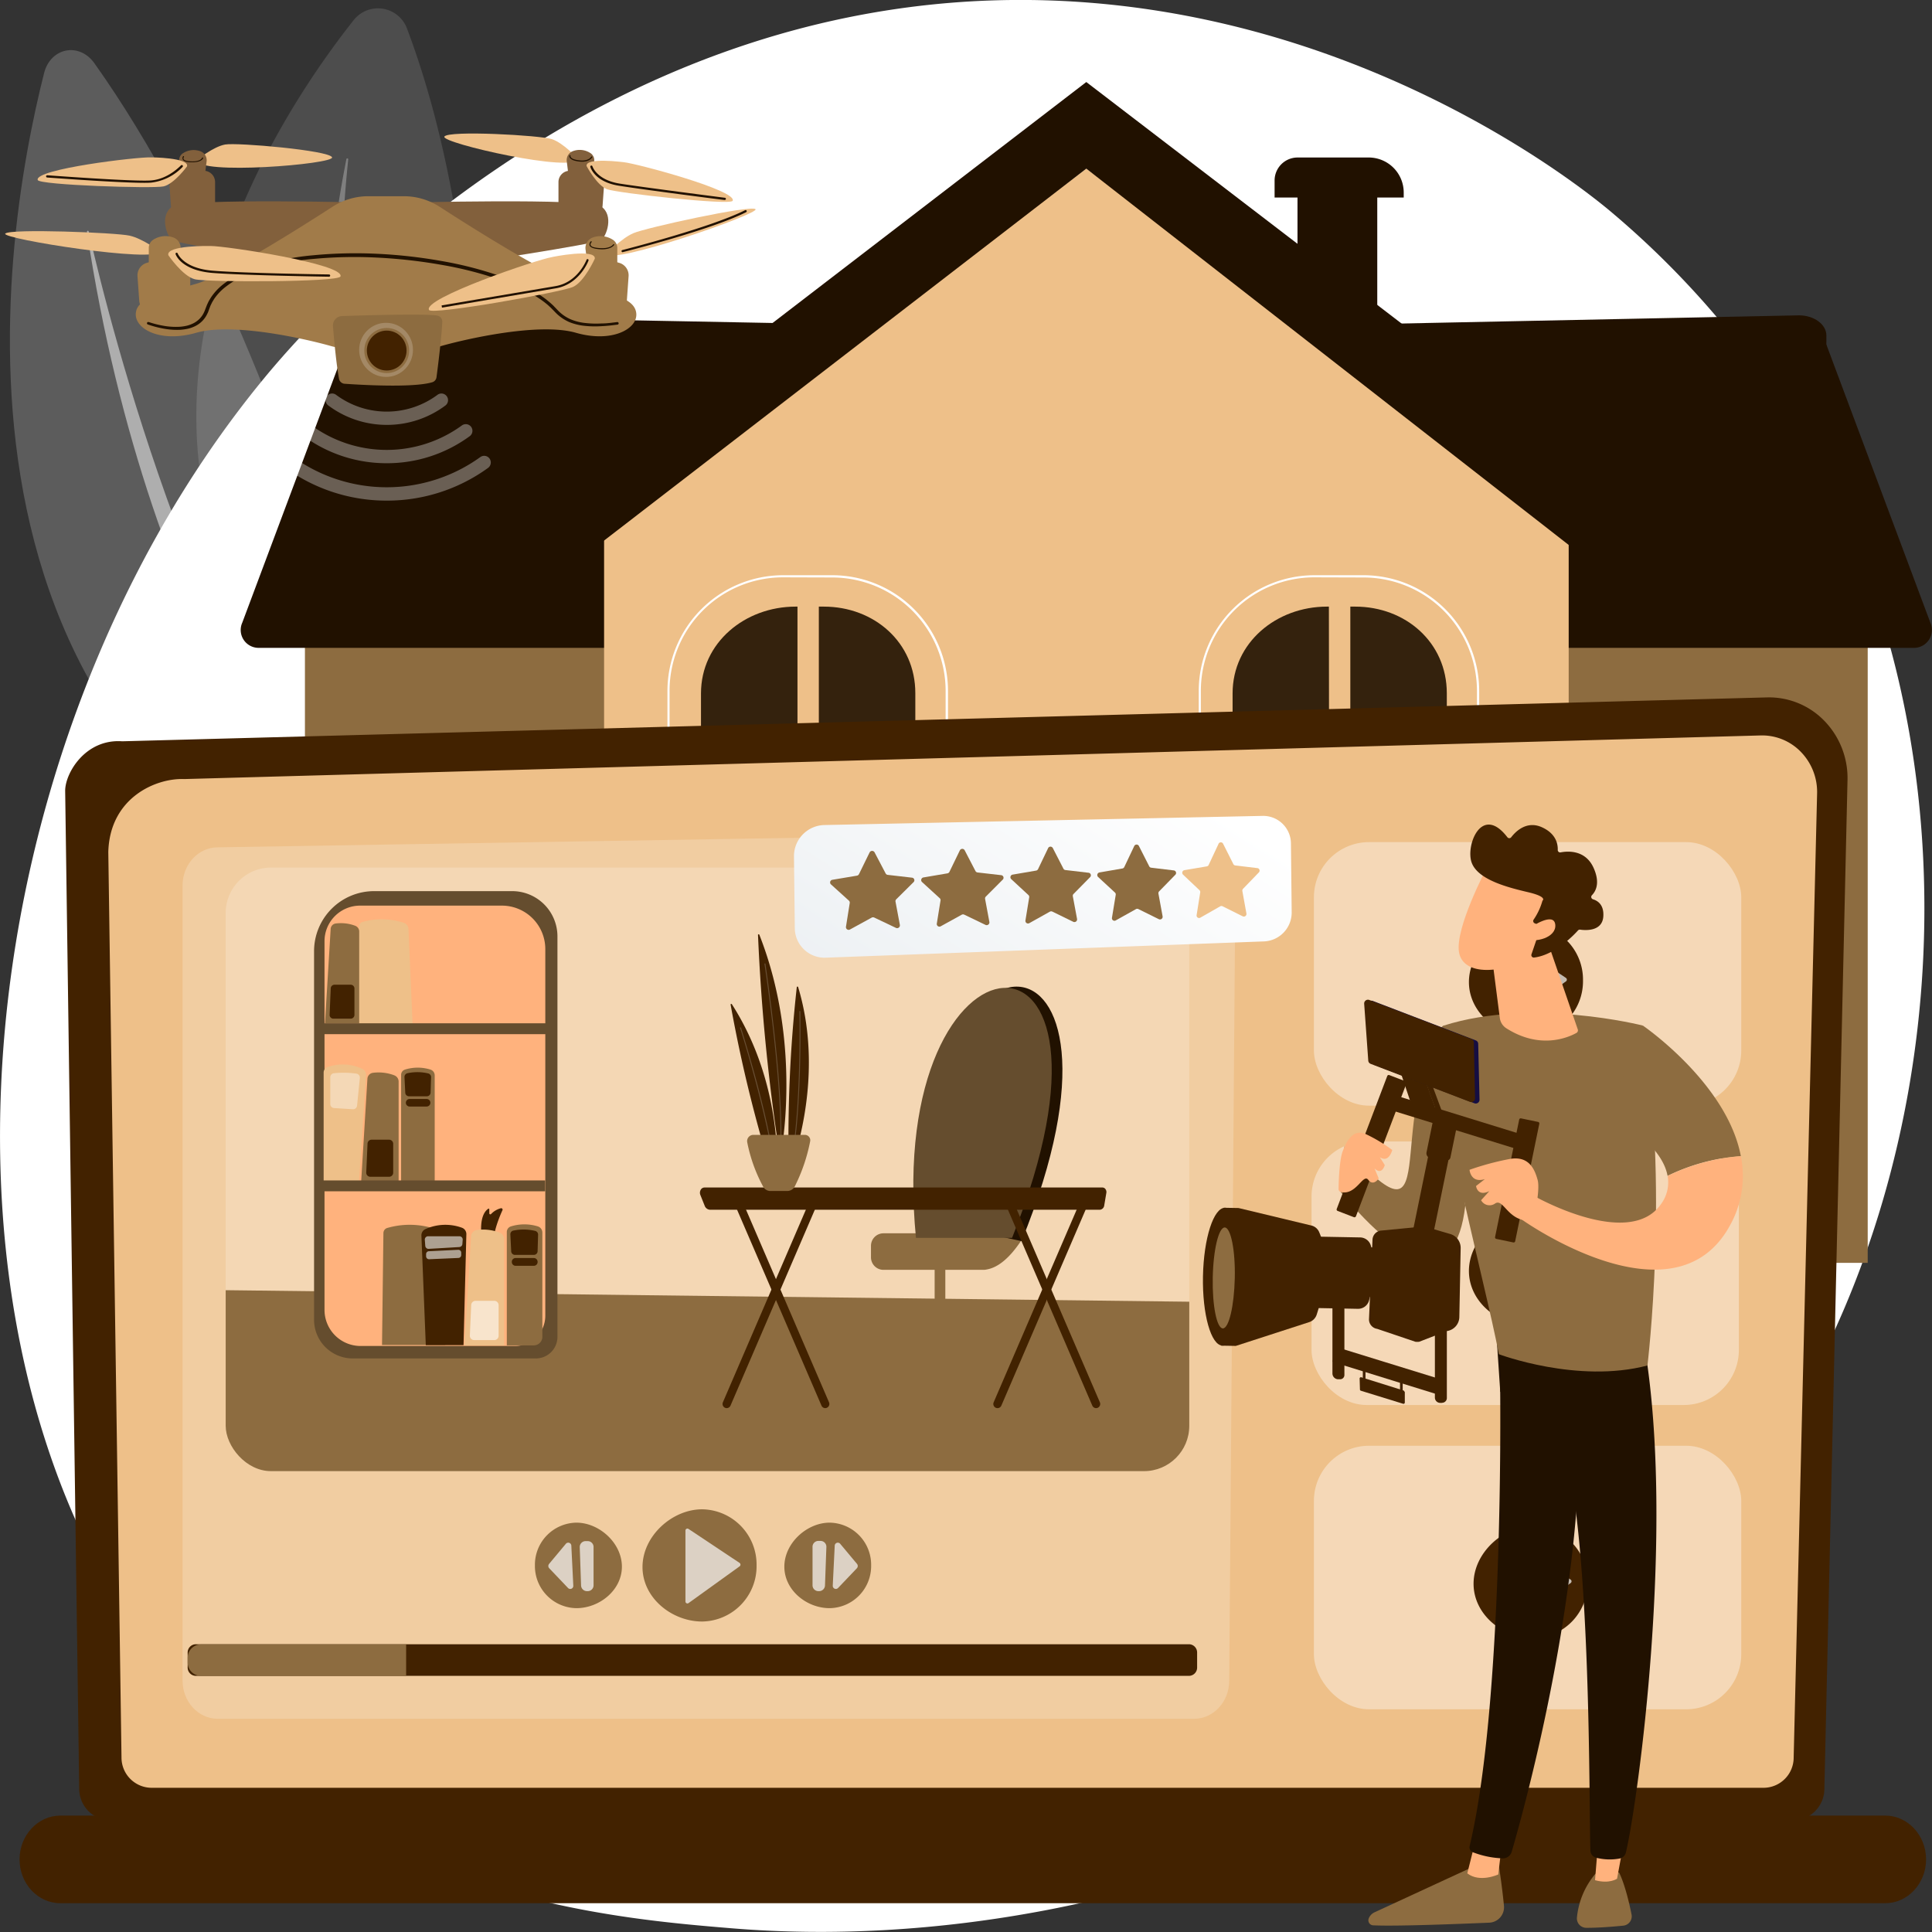 <svg xmlns="http://www.w3.org/2000/svg" xmlns:xlink="http://www.w3.org/1999/xlink" viewBox="0 0 512 512"><rect x="0" y="0" width="512" height="512" fill="#333333" stroke="none"/><defs><style>.cls-1{fill:none;}.cls-10,.cls-13,.cls-14,.cls-18,.cls-19,.cls-2,.cls-22,.cls-4,.cls-5{fill:#fff;}.cls-3{opacity:0.62;}.cls-4{opacity:0.2;}.cls-5{opacity:0.5;}.cls-6{fill:#8d6c40;}.cls-11,.cls-7{fill:#211100;}.cls-10,.cls-8{opacity:0.89;}.cls-9{fill:#eec089;}.cls-11{opacity:0.9;}.cls-12{fill:#422200;}.cls-13{opacity:0.39;}.cls-14{opacity:0.69;}.cls-15{clip-path:url(#clip-path);}.cls-16{fill:#654d2e;}.cls-17{fill:#ffb27d;}.cls-18{opacity:0.38;}.cls-19{opacity:0.57;}.cls-20{fill:#82603c;}.cls-21{fill:#a17b49;}.cls-22{opacity:0.33;}.cls-23{fill:url(#_3);}.cls-24{fill:url(#linear-gradient);}</style><clipPath id="clip-path"><rect class="cls-1" x="59.81" y="229.91" width="255.36" height="159.96" rx="12"/></clipPath><linearGradient id="_3" x1="3226.46" y1="88.73" x2="3251.57" y2="81.31" gradientTransform="matrix(-0.99, 0.11, 0.11, 0.99, 3616.57, -165.63)" gradientUnits="userSpaceOnUse"><stop offset="0" stop-color="#2b3582"/><stop offset="0.57" stop-color="#1f1f5e"/><stop offset="1" stop-color="#150e42"/></linearGradient><linearGradient id="linear-gradient" x1="287.49" y1="385.81" x2="344.03" y2="300.02" gradientTransform="matrix(1, -0.02, 0.01, 1, -48.9, -94.24)" gradientUnits="userSpaceOnUse"><stop offset="0" stop-color="#ebeff2"/><stop offset="1" stop-color="#fff"/></linearGradient></defs><g id="Layer_2" data-name="Layer 2"><g id="Illustration"><path class="cls-2" d="M488.59,347.14C436.93,468,300.56,519.89,193.71,511c-29.18-2.42-87.87-7.28-133.71-50.65C-28,377.09-14.46,203,69.8,100.47,80.65,87.27,155.76-1.17,272.8,0,358.49.88,418.64,49.32,426,55.35a236,236,0,0,1,48,54.48C517.09,177.36,520.88,271.63,488.59,347.14Z"/><g class="cls-3"><path class="cls-4" d="M120.87,220.71S140.52,94,107.82,7.45a8.21,8.21,0,0,0-14-2.24C68.08,37.7,1.61,141,120.87,220.71Z"/><path class="cls-5" d="M112,208.48a.35.35,0,0,1-.62.31c-8.51-13.53-37.64-74.89-19.58-166.64a.25.25,0,0,1,.49.07C90,64.24,83.82,146.38,112,208.48Z"/></g><path class="cls-4" d="M113,250.74S85.41,101.8,25.06,16.82c-4-5.71-11.65-4.26-13.38,2.57C.11,65.11-22.82,204.77,113,250.74Z"/><path class="cls-5" d="M100.67,240.27c.3.37-.11.89-.45.57C87.72,228.79,39.59,170.7,23.05,61.47c-.05-.35.39-.45.46-.1C29.3,86.85,53.1,181,100.67,240.27Z"/><rect class="cls-6" x="402.97" y="156.27" width="91.99" height="178.4"/><path class="cls-7" d="M507.27,171.69H398.59L378.7,91.3H484L511.56,165A4.75,4.75,0,0,1,507.27,171.69Z"/><path class="cls-7" d="M484,92.4,373,96.81l-5.34-11,109.08-2.24c4,0,7.27,2.39,7.27,5.34Z"/><g class="cls-8"><rect class="cls-2" x="422.95" y="204.73" width="52.56" height="81.49" rx="1.12"/><rect class="cls-7" x="426.79" y="209.13" width="20.41" height="72.68" rx="0.62"/><rect class="cls-7" x="451.28" y="209.13" width="20.41" height="72.68" rx="0.62"/></g><path class="cls-6" d="M80.81,156.27h81.81a10.18,10.18,0,0,1,10.18,10.18V334.67a0,0,0,0,1,0,0h-92a0,0,0,0,1,0,0V156.27A0,0,0,0,1,80.81,156.27Z" transform="translate(253.61 490.94) rotate(180)"/><path class="cls-7" d="M68.49,171.69H177.18L199.79,93l-108-1.65L64.21,165A4.74,4.74,0,0,0,68.49,171.69Z"/><path class="cls-7" d="M91.76,92.4l119.58,4.41,4.77-11L99.6,83.59c-4.33,0-7.84,2.39-7.84,5.34Z"/><g class="cls-8"><rect class="cls-2" x="100.25" y="204.73" width="52.56" height="81.49" rx="1.12" transform="translate(253.06 490.94) rotate(180)"/><rect class="cls-7" x="128.57" y="209.13" width="20.41" height="72.68" rx="0.62" transform="translate(277.55 490.94) rotate(180)"/><rect class="cls-7" x="104.08" y="209.13" width="20.41" height="72.68" rx="0.62" transform="translate(228.57 490.94) rotate(180)"/></g><path class="cls-9" d="M287.88,44.69s-124.7,94.68-127.79,94.68V336.05a6.46,6.46,0,0,0,6.45,6.49H410a5.73,5.73,0,0,0,5.72-5.75V139.37Z"/><path class="cls-7" d="M245.72,321.15h72.91a3.17,3.17,0,0,1,3.17,3.17v10.35a0,0,0,0,1,0,0H242.55a0,0,0,0,1,0,0V324.32A3.17,3.17,0,0,1,245.72,321.15Z"/><path class="cls-7" d="M245.72,331.87h72.91a3.17,3.17,0,0,1,3.17,3.17v10.35a0,0,0,0,1,0,0H242.55a0,0,0,0,1,0,0V335A3.17,3.17,0,0,1,245.72,331.87Z"/><path class="cls-7" d="M258.68,215h47a3.56,3.56,0,0,1,3.56,3.56V321.15a0,0,0,0,1,0,0H255.12a0,0,0,0,1,0,0V218.6A3.56,3.56,0,0,1,258.68,215Z"/><path class="cls-10" d="M305.39,207.9H258.94a3.83,3.83,0,0,1-3.82-3.84V200.7a3.84,3.84,0,0,1,3.56-3.83l46.45-3.24a3.82,3.82,0,0,1,4.08,3.83v6.6A3.83,3.83,0,0,1,305.39,207.9Z"/><path class="cls-11" d="M352.17,160.76h-.52c-13.36,0-25,9.51-25,23V207.9h25.57Z"/><path class="cls-11" d="M326.6,215v71.18c0,2.39,2.8,6.11,5.18,6.11h20.39V215Z"/><path class="cls-11" d="M359.15,160.76h-1.3V207.9h25.57V183.71C383.42,170.27,372.51,160.76,359.15,160.76Z"/><path class="cls-11" d="M357.85,292.33H379c2.38,0,4.4-3.72,4.4-6.11V215H357.85Z"/><path class="cls-11" d="M211.34,160.76h-.51c-13.36,0-25.06,9.51-25.06,23V207.9h25.57Z"/><path class="cls-11" d="M185.77,215v71.18c0,2.39,2.8,6.11,5.18,6.11h20.39V215Z"/><path class="cls-11" d="M218.32,160.76H217V207.9h25.57V183.71C242.59,170.27,231.68,160.76,218.32,160.76Z"/><path class="cls-11" d="M217,292.33H238.2c2.38,0,4.39-3.72,4.39-6.11V215H217Z"/><path class="cls-2" d="M274.66,292.63H266.5a5,5,0,0,1-4.94-5V227a5,5,0,0,1,4.94-5h8.16a5,5,0,0,1,4.94,5v60.69A5,5,0,0,1,274.66,292.63Zm-8.16-70a4.36,4.36,0,0,0-4.35,4.36v60.69A4.36,4.36,0,0,0,266.5,292h8.16a4.36,4.36,0,0,0,4.34-4.37V227a4.35,4.35,0,0,0-4.34-4.36Z"/><path class="cls-2" d="M297.44,292.63h-8.16a5,5,0,0,1-4.94-5V227a5,5,0,0,1,4.94-5h8.16a5,5,0,0,1,4.94,5v60.69A5,5,0,0,1,297.44,292.63Zm-8.16-70a4.36,4.36,0,0,0-4.35,4.36v60.69a4.36,4.36,0,0,0,4.35,4.37h8.16a4.36,4.36,0,0,0,4.34-4.37V227a4.35,4.35,0,0,0-4.34-4.36Z"/><path class="cls-2" d="M274.66,313.09H266.5a5,5,0,0,1-4.94-5v-7a5,5,0,0,1,4.94-5h8.16a5,5,0,0,1,4.94,5v7A5,5,0,0,1,274.66,313.09Zm-8.16-16.32a4.36,4.36,0,0,0-4.35,4.37v7a4.36,4.36,0,0,0,4.35,4.37h8.16a4.36,4.36,0,0,0,4.34-4.37v-7a4.36,4.36,0,0,0-4.34-4.37Z"/><path class="cls-2" d="M297.44,313.09h-8.16a5,5,0,0,1-4.94-5v-7a5,5,0,0,1,4.94-5h8.16a5,5,0,0,1,4.94,5v7A5,5,0,0,1,297.44,313.09Zm-8.16-16.32a4.36,4.36,0,0,0-4.35,4.37v7a4.36,4.36,0,0,0,4.35,4.37h8.16a4.36,4.36,0,0,0,4.34-4.37v-7a4.36,4.36,0,0,0-4.34-4.37Z"/><path class="cls-2" d="M385.63,296.77H324.08a6.42,6.42,0,0,1-6.4-6.43V183.18a30.69,30.69,0,0,1,30.56-30.74h13.23A30.69,30.69,0,0,1,392,183.18V290.34A6.42,6.42,0,0,1,385.63,296.77ZM348.24,153a30.09,30.09,0,0,0-30,30.14V290.34a5.83,5.83,0,0,0,5.81,5.84h61.55a5.83,5.83,0,0,0,5.81-5.84V183.18a30.09,30.09,0,0,0-30-30.14Z"/><path class="cls-2" d="M244.83,296.77H183.28a6.42,6.42,0,0,1-6.4-6.43V183.18a30.69,30.69,0,0,1,30.56-30.74h13.23a30.69,30.69,0,0,1,30.56,30.74V290.34A6.42,6.42,0,0,1,244.83,296.77ZM207.44,153a30.08,30.08,0,0,0-30,30.14V290.34a5.83,5.83,0,0,0,5.8,5.84h61.55a5.83,5.83,0,0,0,5.81-5.84V183.18a30.09,30.09,0,0,0-30-30.14Z"/><rect class="cls-7" x="343.85" y="46.76" width="21.14" height="34.62"/><path class="cls-7" d="M343.88,41.74h18.8A9.28,9.28,0,0,1,372,51v1.35a0,0,0,0,1,0,0H337.78a0,0,0,0,1,0,0V47.84A6.1,6.1,0,0,1,343.88,41.74Z"/><path class="cls-7" d="M152.25,149.3,287.88,44.69,416.63,145.12a8,8,0,0,0,12.73-4.74l1.81-8.88L287.88,21.74,149.19,128.26a7,7,0,0,0-2.2,8.16Z"/><path class="cls-12" d="M483.48,473.93a8.4,8.4,0,0,1-8.24,8.5h-446a8.4,8.4,0,0,1-8.25-8.5L17.27,209.56c0-4.67,5.34-13.8,15.12-13.11l435.89-11.63a20.43,20.43,0,0,1,15.23,6.25,21.79,21.79,0,0,1,6.1,15.67Z"/><path class="cls-9" d="M475.34,465.78a8,8,0,0,1-7.8,8H40a8,8,0,0,1-7.8-8l-3.5-240c.41-14.44,12.68-19.63,20.13-19.32L466.58,194.9a14.3,14.3,0,0,1,10.7,4.39,15.24,15.24,0,0,1,4.27,11Z"/><path class="cls-4" d="M316.43,455.5H57.7c-5.15,0-9.32-4.53-9.32-10.12V234.67c0-5.59,4.17-10.12,9.32-10.12l258.9-4.25c6-.1,10.86,5.17,10.81,11.66l-1.65,213.42C325.76,451,321.58,455.5,316.43,455.5Z"/><path class="cls-12" d="M499.61,504.37H16c-6,0-10.82-5.22-10.82-11.61h0c0-6.39,4.87-11.61,10.82-11.61H499.61c5.95,0,10.82,5.22,10.82,11.61h0C510.43,499.15,505.56,504.37,499.61,504.37Z"/><rect class="cls-13" x="348.2" y="383.14" width="113.25" height="69.84" rx="14.61"/><rect class="cls-13" x="347.57" y="302.5" width="113.25" height="69.84" rx="14.61"/><rect class="cls-13" x="348.2" y="223.17" width="113.25" height="69.84" rx="14.61"/><path class="cls-6" d="M230.86,414.85a11.16,11.16,0,0,1-11,11.33c-6.07,0-12-4.74-12-11s6-11.66,12-11.66A11.16,11.16,0,0,1,230.86,414.85Z"/><path class="cls-14" d="M215.33,410v10.1a1.55,1.55,0,0,0,1.51,1.57h.24a1.56,1.56,0,0,0,1.55-1.52L219,410a1.55,1.55,0,0,0-1.52-1.64h-.6A1.55,1.55,0,0,0,215.33,410Z"/><path class="cls-14" d="M221.21,409.63l-.52,10.57a.82.82,0,0,0,1.41.63l5-5.25a.88.88,0,0,0,0-1.15l-4.44-5.31A.82.82,0,0,0,221.21,409.63Z"/><path class="cls-6" d="M141.76,414.85a11.16,11.16,0,0,0,11,11.33c6.07,0,12.05-4.74,12.05-11s-6-11.66-12.05-11.66A11.16,11.16,0,0,0,141.76,414.85Z"/><path class="cls-14" d="M157.3,410v10.1a1.55,1.55,0,0,1-1.51,1.57h-.25a1.56,1.56,0,0,1-1.55-1.52l-.35-10.1a1.56,1.56,0,0,1,1.53-1.64h.6A1.55,1.55,0,0,1,157.3,410Z"/><path class="cls-14" d="M151.41,409.63l.52,10.57a.81.81,0,0,1-1.4.63l-5-5.25a.87.87,0,0,1,0-1.15l4.43-5.31A.82.82,0,0,1,151.41,409.63Z"/><path class="cls-6" d="M200.5,414.85a14.65,14.65,0,0,1-14.42,14.87c-8,0-15.81-6.22-15.81-14.44s7.85-15.3,15.81-15.3A14.65,14.65,0,0,1,200.5,414.85Z"/><path class="cls-14" d="M181.65,405.64v18.74a.52.52,0,0,0,.83.45L196,415.1a.56.56,0,0,0,0-.91l-13.52-9A.52.52,0,0,0,181.65,405.64Z"/><g class="cls-15"><path class="cls-4" d="M307.78,389.87H67.2a7.43,7.43,0,0,1-7.39-7.43V237.34a7.43,7.43,0,0,1,7.39-7.43H307.78a7.43,7.43,0,0,1,7.4,7.43v145.1A7.43,7.43,0,0,1,307.78,389.87Z"/><path class="cls-6" d="M53.54,389.87c1.22.85,301,10.55,301,10.55l-30-55.34L47,341.76Z"/><rect class="cls-6" x="247.69" y="334.06" width="2.83" height="31.58"/><path class="cls-6" d="M237.5,364.34h23.2a.8.8,0,0,1,.8.8v1.1a0,0,0,0,1,0,0H236.71a0,0,0,0,1,0,0v-1.1A.8.8,0,0,1,237.5,364.34Z"/><path class="cls-6" d="M270.81,328.5s-9.57-1.66-10.09-1.66H234.06a3.31,3.31,0,0,0-3.24,3.34v3a3.31,3.31,0,0,0,3.24,3.34h26.66a3.56,3.56,0,0,0,.73-.09C264.57,335.91,267.69,333.27,270.81,328.5Z"/><path class="cls-7" d="M270.71,328.91c36.34-89.06-31-89.14-22.59-4.86Z"/><path class="cls-16" d="M268.21,328.05c36.34-90.76-33.86-85.89-25.47,0Z"/><path class="cls-12" d="M192.57,373.17a1.11,1.11,0,0,1-1-1.54l23.19-53.82a1.1,1.1,0,1,1,2,.87L193.59,372.5A1.11,1.11,0,0,1,192.57,373.17Z"/><path class="cls-12" d="M218.7,373.17a1.11,1.11,0,0,1-1-.67l-23.19-53.82a1.1,1.1,0,0,1,2-.87l23.19,53.82a1.11,1.11,0,0,1-1,1.54Z"/><path class="cls-12" d="M264.35,373.17a1.15,1.15,0,0,1-.44-.09,1.11,1.11,0,0,1-.58-1.45l23.19-53.82a1.1,1.1,0,0,1,2,.87L265.37,372.5A1.11,1.11,0,0,1,264.35,373.17Z"/><path class="cls-12" d="M290.47,373.17a1.11,1.11,0,0,1-1-.67l-23.18-53.82a1.1,1.1,0,0,1,2-.87l23.19,53.82a1.11,1.11,0,0,1-.58,1.45A1.12,1.12,0,0,1,290.47,373.17Z"/><path class="cls-12" d="M293.19,316.14a1.32,1.32,0,0,0-.22-1,1,1,0,0,0-.8-.44H186.68a1.17,1.17,0,0,0-1,.64,1.59,1.59,0,0,0-.08,1.33l1.14,2.85a1.61,1.61,0,0,0,1.46,1.08H291.44a1.28,1.28,0,0,0,1.19-1.14Z"/><path class="cls-16" d="M99.16,236.16h36.57a12,12,0,0,1,12,12v106.1A5.72,5.72,0,0,1,142,360H93.47a10.24,10.24,0,0,1-10.24-10.24V252.09A15.92,15.92,0,0,1,99.16,236.16Z"/><path class="cls-17" d="M95.4,240H133a11.51,11.51,0,0,1,11.51,11.51V348.7a8,8,0,0,1-8,8h-41A9.56,9.56,0,0,1,86,347.12V249.45A9.43,9.43,0,0,1,95.4,240Z"/><path class="cls-9" d="M85.77,313.26v-29a1.53,1.53,0,0,1,1-1.46,12,12,0,0,1,9.21.45A1.77,1.77,0,0,1,97,285L95.14,313.2Z"/><path class="cls-18" d="M87.53,285.52v7.05a1.07,1.07,0,0,0,1,1.08l5,.31a1.06,1.06,0,0,0,1.1-1l.73-7.26a1.07,1.07,0,0,0-.92-1.18,24.8,24.8,0,0,0-6-.1A1.08,1.08,0,0,0,87.53,285.52Z"/><path class="cls-6" d="M97.37,285.89,95.71,313.2h9.93V286.65a1.78,1.78,0,0,0-1.17-1.69,11.76,11.76,0,0,0-5.74-.64A1.69,1.69,0,0,0,97.37,285.89Z"/><path class="cls-12" d="M97.4,303.09l-.34,7.61a1.09,1.09,0,0,0,1.07,1.16h5a1.09,1.09,0,0,0,1.07-1.11v-7.61a1.09,1.09,0,0,0-1.07-1.11H98.47A1.08,1.08,0,0,0,97.4,303.09Z"/><path class="cls-6" d="M115.2,313.2V285a1.6,1.6,0,0,0-1.1-1.54,11.3,11.3,0,0,0-6.8,0,1.45,1.45,0,0,0-1,1.39V313.2Z"/><path class="cls-12" d="M107.19,285.44l.21,4.16a1,1,0,0,0,.95.93h4.76a1,1,0,0,0,1-.95l.13-4.11a1,1,0,0,0-.75-1,12.41,12.41,0,0,0-5.53-.05A1,1,0,0,0,107.19,285.44Z"/><path class="cls-12" d="M107.56,292.33h0a1,1,0,0,0,.94.91h4.56a1,1,0,0,0,1-1h0a1,1,0,0,0-1-1H108.5A1,1,0,0,0,107.56,292.33Z"/><path class="cls-12" d="M127.63,327.62s-.86-5.5,1.76-7.29a.18.18,0,0,1,.28.16v1.05a.27.27,0,0,0,.46.2,5.46,5.46,0,0,1,2.65-1.55.37.37,0,0,1,.38.52c-.66,1.44-2.38,5.5-2.31,8.16Z"/><path class="cls-9" d="M124.85,327.62l-1.76,28.94h10.52V328.43a1.88,1.88,0,0,0-1.25-1.79,12.32,12.32,0,0,0-6.08-.67A1.76,1.76,0,0,0,124.85,327.62Z"/><path class="cls-19" d="M124.87,345.85l-.35,8.07a1.16,1.16,0,0,0,1.13,1.22H131a1.15,1.15,0,0,0,1.14-1.17V345.9a1.15,1.15,0,0,0-1.14-1.17h-5A1.16,1.16,0,0,0,124.87,345.85Z"/><path class="cls-6" d="M143.73,354.25v-27.6a1.7,1.7,0,0,0-1.16-1.63,12,12,0,0,0-7.2,0,1.54,1.54,0,0,0-1.06,1.47v30.05h7.18A2.28,2.28,0,0,0,143.73,354.25Z"/><path class="cls-12" d="M135.25,327.15l.22,4.41a1,1,0,0,0,1,1h5a1,1,0,0,0,1-1l.13-4.36a1,1,0,0,0-.79-1,13.11,13.11,0,0,0-5.86-.06A1,1,0,0,0,135.25,327.15Z"/><path class="cls-12" d="M135.64,334.45h0a1,1,0,0,0,1,1h4.83a1,1,0,0,0,1-1.06h0a1,1,0,0,0-1-1h-4.83A1,1,0,0,0,135.64,334.45Z"/><path class="cls-6" d="M101.61,326.76l-.37,29.67H118l-1.25-28.88a2,2,0,0,0-1.32-1.84,21.42,21.42,0,0,0-12.72-.31A1.42,1.42,0,0,0,101.61,326.76Z"/><path class="cls-12" d="M111.68,327.48l1.16,29h10l.75-29.37a1.79,1.79,0,0,0-1.23-1.77,12.85,12.85,0,0,0-9.63.39A1.8,1.8,0,0,0,111.68,327.48Z"/><path class="cls-19" d="M112.58,328.57l.12,1.58a.86.86,0,0,0,.9.81l8.14-.48a.87.87,0,0,0,.8-.82l.08-1.09a.87.87,0,0,0-.85-.95h-8.33A.88.88,0,0,0,112.58,328.57Z"/><path class="cls-19" d="M112.92,332.35v.57a.78.78,0,0,0,.79.79l7.8-.34a.77.77,0,0,0,.72-.78V332a.77.77,0,0,0-.79-.79l-7.8.38A.76.76,0,0,0,112.92,332.35Z"/><path class="cls-9" d="M95.15,245.51l-.32,25.75h14.5l-1.08-25.07a1.79,1.79,0,0,0-1.15-1.6,18.68,18.68,0,0,0-11-.27A1.24,1.24,0,0,0,95.15,245.51Z"/><path class="cls-6" d="M88.87,244.75a1.53,1.53,0,0,0-1.24,1.43l-1.51,25h9.07V246.88a1.64,1.64,0,0,0-1.07-1.55A10.73,10.73,0,0,0,88.87,244.75Z"/><path class="cls-12" d="M87.65,261.9l-.3,7a1,1,0,0,0,1,1.06h4.58a1,1,0,0,0,1-1v-7a1,1,0,0,0-1-1H88.64A1,1,0,0,0,87.65,261.9Z"/><rect class="cls-16" x="85.59" y="271.18" width="59" height="2.88"/><rect class="cls-16" x="85.47" y="312.83" width="59" height="2.88"/><path class="cls-12" d="M209.06,310.82s10.07-24,2.45-49.25a.19.19,0,0,0-.35,0A364.74,364.74,0,0,0,209.06,310.82Z"/><path class="cls-4" d="M209.1,310.32h0a.13.13,0,0,1-.09-.16c1.78-6.52,2.46-17.62,2.71-25.78.28-8.84.13-16.24.13-16.31a.13.13,0,0,1,.12-.14h0a.13.13,0,0,1,.13.13c0,.08.15,7.48-.13,16.33-.26,8.18-.94,19.3-2.72,25.84A.14.14,0,0,1,209.1,310.32Z"/><path class="cls-12" d="M206.76,306.91s6.22-29.42-5.53-59.2a.18.18,0,0,0-.35.07A526.86,526.86,0,0,0,206.76,306.91Z"/><path class="cls-4" d="M206.7,306.28h0a.13.13,0,0,1-.11-.15c1.39-15.19-3.93-50.31-4-50.66a.13.13,0,0,1,.11-.15.14.14,0,0,1,.15.11c.05.35,5.37,35.5,4,50.73A.12.12,0,0,1,206.7,306.28Z"/><path class="cls-12" d="M205.77,314.89s3-25.67-11.82-48.77c-.09-.15-.36-.06-.33.11A373.65,373.65,0,0,0,205.77,314.89Z"/><path class="cls-4" d="M205.63,314.39a.13.13,0,0,1-.13-.13c-.13-6.77-2.67-17.78-4.78-25.83-2.28-8.73-4.56-15.94-4.59-16a.14.14,0,0,1,.09-.17.13.13,0,0,1,.16.08c0,.08,2.31,7.3,4.59,16,2.11,8.06,4.65,19.1,4.79,25.9a.13.13,0,0,1-.13.13Z"/><path class="cls-6" d="M199.65,300.75h13.68a1.43,1.43,0,0,1,1.36,1.76,46,46,0,0,1-4.07,11.91,2.26,2.26,0,0,1-2,1.21h-4.46a2.19,2.19,0,0,1-1.94-1.2,41.46,41.46,0,0,1-4.19-11.68A1.66,1.66,0,0,1,199.65,300.75Z"/></g><path class="cls-12" d="M315.07,444.12H51.92a2.19,2.19,0,0,1-2.19-2.19v-4a2.19,2.19,0,0,1,2.19-2.19H315.07a2.19,2.19,0,0,1,2.18,2.19v4A2.19,2.19,0,0,1,315.07,444.12Z"/><path class="cls-6" d="M53.28,435.78h54.35a0,0,0,0,1,0,0v8.35a0,0,0,0,1,0,0H53.28a3.54,3.54,0,0,1-3.54-3.54v-1.26A3.54,3.54,0,0,1,53.28,435.78Z"/><path class="cls-12" d="M419.51,259.83a14.65,14.65,0,0,1-14.42,14.87c-8,0-15.81-6.23-15.81-14.44s7.85-15.3,15.81-15.3A14.64,14.64,0,0,1,419.51,259.83Z"/><path class="cls-14" d="M400.65,250.61v18.75a.54.54,0,0,0,.84.45L415,260.07a.56.56,0,0,0,0-.91l-13.52-9A.53.53,0,0,0,400.65,250.61Z"/><path class="cls-12" d="M419.51,336.39a14.65,14.65,0,0,1-14.42,14.87c-8,0-15.81-6.23-15.81-14.44s7.85-15.3,15.81-15.3A14.65,14.65,0,0,1,419.51,336.39Z"/><path class="cls-14" d="M400.65,327.18v18.74a.54.54,0,0,0,.84.45L415,336.63a.55.55,0,0,0,0-.9l-13.52-9A.53.53,0,0,0,400.65,327.18Z"/><path class="cls-12" d="M420.74,419.28a14.65,14.65,0,0,1-14.42,14.87c-8,0-15.81-6.23-15.81-14.44s7.85-15.3,15.81-15.3A14.65,14.65,0,0,1,420.74,419.28Z"/><path class="cls-14" d="M401.88,410.07v18.74a.53.53,0,0,0,.84.45l13.52-9.74a.55.55,0,0,0,0-.9l-13.52-9A.53.53,0,0,0,401.88,410.07Z"/><path class="cls-20" d="M105.7,53.74s50.26-1.36,53.65,1,1.36,7.85,0,8.88-37.69,6.48-37.69,6.48Z"/><path class="cls-9" d="M153.07,42s-3.73-4.09-6.79-5.12-27.5-2.39-28.52-.68S152.73,46.06,153.07,42Z"/><path class="cls-20" d="M148,54V48.27a3,3,0,0,1,2.68-3,16.25,16.25,0,0,1,7.56.66,3,3,0,0,1,1.85,3l-.4,5.58a3,3,0,0,1-2.45,2.75,14.59,14.59,0,0,1-7.16-.42A3,3,0,0,1,148,54Z"/><path class="cls-20" d="M150.69,46.75l-.49-4a2.54,2.54,0,0,1,1.53-2.66,5.16,5.16,0,0,1,4.59.39,2.23,2.23,0,0,1,1.16,2v4.26A5.32,5.32,0,0,1,150.69,46.75Z"/><path class="cls-9" d="M155.45,44s2.71,5.13,5.43,6.15,32.65,4.33,33.28,3.07c1.35-2.73-25.47-9.9-28.87-10.24C165.29,43,155.11,41.62,155.45,44Z"/><path class="cls-20" d="M99.25,53.74S49,52.38,45.6,54.77s-1.35,7.85,0,8.88,37.69,6.48,37.69,6.48Z"/><path class="cls-9" d="M52.2,42.4s4.28-3.52,7.45-4.1S87.21,39.85,88,41.68,52,46.51,52.2,42.4Z"/><path class="cls-20" d="M57,54V48.27a3,3,0,0,0-2.68-3,16.23,16.23,0,0,0-7.56.66,3,3,0,0,0-1.85,3l.39,5.58a3,3,0,0,0,2.45,2.75,14.58,14.58,0,0,0,7.16-.42A3,3,0,0,0,57,54Z"/><path class="cls-20" d="M54.34,46.08l.41-3.29a2.54,2.54,0,0,0-1.53-2.66,5.16,5.16,0,0,0-4.59.39,2.23,2.23,0,0,0-1.16,2v4.26a5.24,5.24,0,0,0,6.21.38A1.41,1.41,0,0,0,54.34,46.08Z"/><path class="cls-9" d="M49.56,44.09s-3.41,4.69-6.24,5.31S10.39,49.05,10,47.71c-1-2.9,26.6-6.18,30-6C40,41.68,50.23,41.77,49.56,44.09Z"/><path class="cls-7" d="M192,53h0c-.21,0-21.47-2.74-27.85-3.76-6.56-1-7.66-4.83-7.7-5a.29.29,0,0,1,.2-.36.3.3,0,0,1,.36.21s1.07,3.59,7.23,4.57c6.37,1,27.62,3.72,27.84,3.75a.29.29,0,0,1,0,.58Z"/><path class="cls-7" d="M154.25,42.85a6.79,6.79,0,0,1-.86-.06c-1.28-.16-2.08-.49-2.39-1a.67.67,0,0,1-.1-.57.14.14,0,0,1,.18-.1.15.15,0,0,1,.09.19.41.41,0,0,0,.09.33c.18.29.71.66,2.17.84,2.56.33,3.24-.93,3.25-.94a.15.15,0,0,1,.19-.07.16.16,0,0,1,.07.2C156.91,41.74,156.33,42.85,154.25,42.85Z"/><path class="cls-7" d="M51,43l-.67,0c-1.06-.07-1.7-.32-1.9-.76a.87.87,0,0,1,.09-.83.15.15,0,0,1,.2,0,.16.16,0,0,1,0,.21.58.58,0,0,0-.07.54c.11.22.49.51,1.66.59,2.87.2,3.24-.9,3.24-.92a.16.16,0,0,1,.18-.1.15.15,0,0,1,.1.18C53.88,41.88,53.55,43,51,43Z"/><path class="cls-7" d="M38.27,48.45c-6.89,0-25-1.35-25.79-1.41a.31.31,0,0,1-.27-.32.31.31,0,0,1,.31-.27c.23,0,22.78,1.71,27.46,1.37s7.92-4,8-4a.29.29,0,0,1,.41,0,.3.3,0,0,1,0,.41A13.67,13.67,0,0,1,40,48.4C39.58,48.43,39,48.45,38.27,48.45Z"/><path class="cls-21" d="M107,52a17.49,17.49,0,0,1,9.52,2.81c8.84,5.71,28.79,18.3,36.1,20.4,9.51,2.74,15.62,3.76,16,7.86s-6.45,7.85-16,5.12c-9.81-2.82-29.38,1.71-35.7,3.51a15.41,15.41,0,0,1-4.22.59H91.92a15.54,15.54,0,0,1-4.23-.59c-6.32-1.8-25.89-6.33-35.7-3.51-9.5,2.73-16.29-1-16-5.12s6.45-5.12,16-7.86c7.31-2.1,27.27-14.69,36.1-20.4A17.52,17.52,0,0,1,97.62,52Z"/><path class="cls-7" d="M39.43,85.35a27.25,27.25,0,0,0,4,1,18.62,18.62,0,0,0,4.14.25,11.45,11.45,0,0,0,2-.3,8.24,8.24,0,0,0,1.88-.73,7.45,7.45,0,0,0,.83-.55,5.8,5.8,0,0,0,.73-.67,6,6,0,0,0,1.09-1.66l.11-.23.09-.23.18-.48.39-1c.16-.33.31-.67.48-1l.57-.94a15,15,0,0,1,2.93-3.23,27.09,27.09,0,0,1,7.46-4.24A64.31,64.31,0,0,1,83,67.65a117.66,117.66,0,0,1,17-.39,133.25,133.25,0,0,1,16.89,1.89,98.87,98.87,0,0,1,16.46,4.29c1.33.5,2.66,1,4,1.61A42.61,42.61,0,0,1,141.14,77a29.26,29.26,0,0,1,3.6,2.35l.84.69c.28.23.54.48.81.72s.51.52.76.77.48.51.73.76a10.52,10.52,0,0,0,3.33,2.32,13.55,13.55,0,0,0,4,1,25.24,25.24,0,0,0,4.17.11c1.4,0,2.8-.2,4.19-.37h0a.35.35,0,0,1,.38.3.34.34,0,0,1-.3.38c-1.41.18-2.82.35-4.24.41a25.62,25.62,0,0,1-4.29-.07,14.79,14.79,0,0,1-4.22-1,11.6,11.6,0,0,1-3.61-2.47c-.25-.25-.5-.53-.75-.77s-.47-.5-.73-.73-.5-.47-.77-.7l-.81-.65a32.3,32.3,0,0,0-3.5-2.28c-1.22-.69-2.48-1.3-3.76-1.87s-2.59-1.08-3.91-1.56a98.23,98.23,0,0,0-16.32-4.2A136.7,136.7,0,0,0,100,68.27a117.14,117.14,0,0,0-16.86.34,62.66,62.66,0,0,0-16.39,3.56,26.06,26.06,0,0,0-7.24,4.07,14.23,14.23,0,0,0-2.77,3l-.53.88-.45.92-.37,1-.19.53-.1.26-.13.25a6.86,6.86,0,0,1-3,3.22,8.83,8.83,0,0,1-2.07.79,13.35,13.35,0,0,1-2.17.31,19.29,19.29,0,0,1-4.3-.3A27,27,0,0,1,39.21,86h0a.34.34,0,1,1,.22-.64Z"/><path class="cls-9" d="M42.24,66.57s-4.32-3.29-7.85-4.11-31.79-1.92-33-.55S41.84,69.86,42.24,66.57Z"/><path class="cls-21" d="M50.42,79v-6.6A3.49,3.49,0,0,0,47.32,69a18.93,18.93,0,0,0-8.74.77,3.45,3.45,0,0,0-2.14,3.47l.46,6.46a3.47,3.47,0,0,0,2.83,3.18A16.86,16.86,0,0,0,48,82.36,3.5,3.5,0,0,0,50.42,79Z"/><path class="cls-21" d="M47.28,70.67l.56-4.57A2.92,2.92,0,0,0,46.1,63a6,6,0,0,0-5.33.43,2.6,2.6,0,0,0-1.34,2.29l0,4a2,2,0,0,0,1.07,1.74C42.68,72.58,44.88,72.37,47.28,70.67Z"/><path class="cls-9" d="M44.61,67.63s3.77,5.54,7,6.37,38.06.8,38.62-.73c1.21-3.31-30.51-8.12-34.46-8.08C55.79,65.19,43.92,64.93,44.61,67.63Z"/><path class="cls-9" d="M160.86,67.23s3.67-4,7-5.44,31-7.5,32.36-6.36S161.82,70.4,160.86,67.23Z"/><path class="cls-21" d="M152.6,79v-6.6A3.49,3.49,0,0,1,155.7,69a18.93,18.93,0,0,1,8.74.77,3.45,3.45,0,0,1,2.14,3.47l-.46,6.46a3.47,3.47,0,0,1-2.83,3.18,16.86,16.86,0,0,1-8.27-.48A3.5,3.5,0,0,1,152.6,79Z"/><path class="cls-21" d="M155.74,70.67l-.56-4.57A2.92,2.92,0,0,1,156.94,63a6,6,0,0,1,5.31.44,2.6,2.6,0,0,1,1.34,2.29v4.91A6.13,6.13,0,0,1,155.74,70.67Z"/><path class="cls-9" d="M157.64,68.53s-2.74,6.12-5.79,7.51-37.33,7.51-38.15,6.11c-1.77-3.05,28.62-13.38,32.51-14C146.21,68.11,157.85,65.75,157.64,68.53Z"/><path class="cls-7" d="M159.54,66.07a10.09,10.09,0,0,1-1-.06c-1.35-.13-2.12-.47-2.3-1a1.11,1.11,0,0,1,.35-1.06.15.15,0,0,1,.2.21s-.4.4-.28.76.53.65,2.06.8c3.23.32,3.92-.93,3.93-.94a.14.14,0,0,1,.19-.07.16.16,0,0,1,.07.2S162.1,66.07,159.54,66.07Z"/><path class="cls-7" d="M117.13,81.52l-.1-.58,30.22-5.12c5.77-1,8-6.54,8.16-6.89a.29.29,0,0,1,.22-.25.29.29,0,0,1,.29.08.36.36,0,0,1,0,.38c0,.06-2.37,6.21-8.6,7.26S117.13,81.52,117.13,81.52Z"/><path class="cls-7" d="M165,66.84a.3.3,0,0,1-.28-.22.29.29,0,0,1,.21-.35c.23-.06,23.17-5.86,32.54-10.57a.3.3,0,0,1,.39.13.31.31,0,0,1-.13.4C188.25,61,165.26,66.77,165,66.83Z"/><path class="cls-7" d="M87.2,73.33h0c-.22,0-22.85-.35-30.91-1-8.25-.69-9.71-4.8-9.76-5a.29.29,0,0,1,.55-.18h0s1.43,3.93,9.25,4.58c8.05.68,30.66,1,30.88,1a.31.31,0,0,1,.29.3A.29.29,0,0,1,87.2,73.33Z"/><path class="cls-22" d="M101.29,90.16a.85.85,0,1,1-.85-.85A.85.85,0,0,1,101.29,90.16Z"/><path class="cls-22" d="M101.8,92.38a.51.51,0,1,1,.51-.51A.51.51,0,0,1,101.8,92.38Z"/><path class="cls-6" d="M88.24,86.46c.29,3.54.86,9.89,1.6,13.91a1.63,1.63,0,0,0,1.47,1.33c4.21.29,18.07,1.13,23.24-.4a1.6,1.6,0,0,0,1.13-1.34c.35-2.66,1.32-10.23,1.53-14.65a1.63,1.63,0,0,0-1.38-1.69c-3.44-.52-19-.07-25.19.14A2.49,2.49,0,0,0,88.24,86.46Z"/><ellipse class="cls-4" cx="102.31" cy="92.72" rx="7.13" ry="7.17"/><ellipse class="cls-6" cx="102.48" cy="92.9" rx="5.94" ry="5.98"/><ellipse class="cls-12" cx="102.48" cy="92.9" rx="5.26" ry="5.29"/><path class="cls-22" d="M102.5,132.67A45.59,45.59,0,0,1,75.66,124a1.77,1.77,0,0,1-.4-2.47,1.75,1.75,0,0,1,2.45-.4,42.41,42.41,0,0,0,49.58,0,1.75,1.75,0,0,1,2.45.4,1.79,1.79,0,0,1-.4,2.47A45.59,45.59,0,0,1,102.5,132.67Z"/><path class="cls-22" d="M102.5,122.76a37.11,37.11,0,0,1-22-7.16,1.76,1.76,0,0,1,2.06-2.86,33.83,33.83,0,0,0,39.85,0,1.76,1.76,0,0,1,2.06,2.86A37.05,37.05,0,0,1,102.5,122.76Z"/><path class="cls-22" d="M102.5,112.6A25.86,25.86,0,0,1,87,107.45,1.78,1.78,0,0,1,86.6,105a1.75,1.75,0,0,1,2.46-.37,22.52,22.52,0,0,0,26.88,0,1.74,1.74,0,0,1,2.45.37,1.77,1.77,0,0,1-.36,2.47A25.86,25.86,0,0,1,102.5,112.6Z"/><path class="cls-6" d="M388.31,319.52c-2.49,21.6-16,16.91-33-3.62l1-12.16c27,29.92,9.95-5.36,26.25-32Z"/><path class="cls-6" d="M397,493.09s1,6,1.57,12a4.1,4.1,0,0,1-3.9,4.44c-7.88.33-24.73,1-30.78.7a1.33,1.33,0,0,1-1.16-1.83h0a3,3,0,0,1,1.52-1.61l27.83-12.86Z"/><path class="cls-17" d="M397.9,489.56l-.84,7.19s-4.88,2.28-8.21-.29l2-8Z"/><path class="cls-7" d="M397.27,354.41c.36,1.87,2,93.68-7.8,134.82a1.39,1.39,0,0,0,.82,1.62,24,24,0,0,0,7.95,1.63,2.4,2.4,0,0,0,2.37-1.73c2.79-9.54,16.16-57.37,17.9-103,1.95-51.05,0-1.74,0-1.74l-1.14-31.56Z"/><path class="cls-6" d="M429.06,496.22s1.68,3,3.31,11.1a2.49,2.49,0,0,1-2.19,3c-2.6.26-6.61.59-9.81.57a2.49,2.49,0,0,1-2.46-2.78,21.11,21.11,0,0,1,4.88-11.53Z"/><path class="cls-17" d="M430.54,487l-2,10.87s-2,1.46-5.84.4l.95-11.69Z"/><path class="cls-7" d="M435.89,357.22c8,48.44-1.73,119.72-5,133.67a2.16,2.16,0,0,1-1.74,1.65,14.43,14.43,0,0,1-6.25-.25,2,2,0,0,1-1.42-1.83c-.44-11.28.35-80.53-7.09-107.89a6.18,6.18,0,0,0-2.38-3.43l-14.43-10.32-1.11-16.68Z"/><path class="cls-6" d="M382.64,271.78c23.52-7.47,52.7,0,52.7,0,7.13,41.83,1.25,90.09,1.25,90.09-18.52,4.88-39.4-3-39.4-3C394.11,341.37,375.6,274,382.64,271.78Z"/><path class="cls-6" d="M426.17,295.05l9.17-23.29s22.34,15.26,26,34.62a52.72,52.72,0,0,0-19.42,5.23C440.29,302.47,426.17,295.05,426.17,295.05Z"/><path class="cls-17" d="M410.5,250.62l7.61,22.13a.79.79,0,0,1-.36,1c-2.08,1.15-9.55,4.49-18.56-1.25a3.79,3.79,0,0,1-1.72-2.69L395,250.62Z"/><path class="cls-17" d="M393.94,230.12s-8.36,15.82-7.29,22.21,11.43,5.93,20.48.74L413.45,236Z"/><path class="cls-12" d="M406.73,244.69a.66.66,0,0,1-.29-1,17,17,0,0,0,2.33-5s1.5-1-3.82-2.25-13.27-3.27-14.94-7.83,2.65-15.62,9.47-6.72a.65.65,0,0,0,1,0c1.12-1.47,4.06-4.5,8.14-2.66,3.82,1.72,4.25,4.54,4.2,6a.64.64,0,0,0,.76.66c1.93-.37,6.57-.69,8.73,4.09,1.78,3.94.63,6.17-.43,7.26a.65.65,0,0,0,.28,1.08c1.27.39,2.91,1.47,2.74,4.47-.22,4.13-4.82,3.77-6.13,3.58a.66.66,0,0,0-.58.2c-1.12,1.25-6.18,6.55-11.65,7.19a.65.65,0,0,1-.68-.87l2.36-6.92a.65.65,0,0,0-.35-.81Z"/><path class="cls-17" d="M405.78,245.67s6-4.11,6.38-.65-5.36,5-8.23,3.72Z"/><path class="cls-17" d="M406.65,317s25.08,14.26,33.54,2.09a9.63,9.63,0,0,0,1.75-7.44,52.72,52.72,0,0,1,19.42-5.23,26.83,26.83,0,0,1-2.89,18.31c-14.82,27.27-55.14-1.51-55.14-1.51Z"/><rect class="cls-12" x="371.01" y="365.48" width="0.71" height="4.25" rx="0.3" transform="translate(742.74 735.2) rotate(180)"/><rect class="cls-12" x="361.15" y="362.42" width="0.71" height="4.25" rx="0.3" transform="translate(723.02 729.09) rotate(180)"/><path class="cls-12" d="M360.79,365,372,368.51l.29.4v2.76a.35.35,0,0,1-.46.34l-11.18-3.45a.35.35,0,0,1-.25-.33l-.08-2.83A.35.35,0,0,1,360.79,365Z"/><path class="cls-12" d="M354.59,357.12l28.56,8.82a.32.32,0,0,1,.21.4l-1,3.3a.31.31,0,0,1-.39.21L353.39,361a.31.31,0,0,1-.2-.39l1-3.31A.31.31,0,0,1,354.59,357.12Z"/><path class="cls-12" d="M381.53,342.48h.5a1.41,1.41,0,0,1,1.41,1.41v27.88a0,0,0,0,1,0,0h-3.17a0,0,0,0,1,0,0v-28a1.26,1.26,0,0,1,1.26-1.26Z" transform="translate(763.7 714.26) rotate(-180)"/><path class="cls-12" d="M354.22,336.23h.5a1.55,1.55,0,0,1,1.55,1.55v27.74a0,0,0,0,1,0,0h-3.17a0,0,0,0,1,0,0V337.35A1.12,1.12,0,0,1,354.22,336.23Z" transform="translate(709.38 701.75) rotate(180)"/><path class="cls-12" d="M376.73,325.07,366,326.12a2.53,2.53,0,0,0-2.27,2.41l-.93,21a2.53,2.53,0,0,0,2.17,2.63l10.12,3.42a4.35,4.35,0,0,0,1,0l7.35-2.84a3.82,3.82,0,0,0,3.3-3.72l.35-18.24a3.83,3.83,0,0,0-2.74-3.75l-6.18-1.81A3.71,3.71,0,0,0,376.73,325.07Z"/><path class="cls-12" d="M360.24,343.59l6.39.13a3,3,0,0,0,2.89-2,12.76,12.76,0,0,0,.29-9.19,3,3,0,0,0-2.74-1.89l-6.59-.12Z"/><path class="cls-12" d="M347.2,346.61l12.61.24a3,3,0,0,0,3-2.22c1.39-5.2,1.79-10.11.48-14.52a3,3,0,0,0-2.85-2.18l-12.85-.24Z"/><path class="cls-12" d="M328.23,320.14l19.28,4.63a3,3,0,0,1,2.06,1.7c2.85,6.53,1.91,14-.63,21.91a3.09,3.09,0,0,1-2,2l-19.44,6.3-3.89-.07.69-36.54Z"/><path class="cls-12" d="M318.8,338.23c-.19,10.09,2.13,18.31,5.17,18.37s5.67-8.07,5.86-18.16-2.12-18.31-5.17-18.37S319,328.14,318.8,338.23Z"/><path class="cls-6" d="M321.39,338.61c-.14,7.38,1.06,13.39,2.67,13.43s3-5.94,3.17-13.32-1.05-13.4-2.66-13.43S321.53,331.22,321.39,338.61Z"/><polygon class="cls-12" points="381.13 295.79 375.19 279.29 368.76 276.95 373.99 292.61 381.13 295.79"/><path class="cls-12" d="M382.42,295.3l-6-16.15-1.31.15,6,16.49.54.23A.56.56,0,0,0,382.42,295.3Z"/><path class="cls-23" d="M364.23,282.22l26.51,10.16a1,1,0,0,0,1.35-1l-.35-14.75a1,1,0,0,0-.65-.92l-27.27-10.45a1,1,0,0,0-1.35,1l1.12,15.05A1,1,0,0,0,364.23,282.22Z"/><path class="cls-12" d="M363.23,281.93,389.55,292a1,1,0,0,0,1.35-1l-.32-14.74a1,1,0,0,0-.64-.91L362.87,265a1,1,0,0,0-1.35,1l1.08,15A1,1,0,0,0,363.23,281.93Z"/><path class="cls-12" d="M379.61,328.07c.2,1.5-4.23,1.47-5.51-.23l6.76-33L386.2,296Z"/><path class="cls-12" d="M383.58,307.49c-2.14.18-3.87,0-5-.78a1.29,1.29,0,0,1-.53-1.35l1.9-9.29,6.35,1.32-1.93,9.39A.89.89,0,0,1,383.58,307.49Z"/><path class="cls-12" d="M366.8,289.37l38.62,11.93a.31.31,0,0,1,.2.39l-1,3.31a.3.3,0,0,1-.39.2l-38.61-11.93a.31.31,0,0,1-.21-.39l1-3.31A.31.31,0,0,1,366.8,289.37Z"/><path class="cls-12" d="M401.05,329.26l-4.52-.94a.42.42,0,0,1-.32-.49l6.39-31.12a.41.41,0,0,1,.49-.33l4.52.94a.42.42,0,0,1,.32.5l-6.39,31.11A.41.41,0,0,1,401.05,329.26Z"/><path class="cls-12" d="M358.8,322.57l-4.31-1.66a.41.41,0,0,1-.24-.54l13.39-35.22a.41.41,0,0,1,.54-.24l4.31,1.65a.43.43,0,0,1,.24.55l-13.39,35.22A.43.43,0,0,1,358.8,322.57Z"/><path class="cls-17" d="M406.35,323.38s1.91-7.88,1.14-10.68-2.26-6.39-7.23-5.59a72.76,72.76,0,0,0-10.82,2.9s.29,3.64,4.07,2.47l-2.34,1.82s.33,2.92,3.52,1.36l-2.18,2.41a2.53,2.53,0,0,0,3.72.86C398.57,317.4,399.7,324.33,406.35,323.38Z"/><path class="cls-17" d="M355.35,315.9a.81.81,0,0,1-.61-.81c0-1.93.23-7.84,1.09-10,1-2.65,2.73-6,6.06-4.57a40.58,40.58,0,0,1,7.07,4.24s-.86,3.55-3.29,1.91l1.31,2.09s-.75,2.83-2.71.89l1.1,2.65s-1.39,2.18-2.76.37S359.41,316.88,355.35,315.9Z"/><path class="cls-24" d="M219,253.79a7.9,7.9,0,0,1-8.37-7.68l-.22-19.3a8.25,8.25,0,0,1,8.18-8.17l116.08-2.42a7.35,7.35,0,0,1,7.44,7.35l.2,18.13a7.66,7.66,0,0,1-7.26,7.78Z"/><path class="cls-6" d="M231.77,225.88l2.94,5.6a.7.7,0,0,0,.56.37l6.41.74a.69.69,0,0,1,.42,1.19l-4.58,4.54a.69.69,0,0,0-.2.63l1.16,6.19a.74.74,0,0,1-1,.78l-5.78-2.75a.77.77,0,0,0-.68,0l-5.75,3.15a.72.72,0,0,1-1.08-.72l1-6.29a.7.7,0,0,0-.22-.63l-4.75-4.3a.71.71,0,0,1,.39-1.23l6.48-1.09a.75.75,0,0,0,.55-.41l2.82-5.76A.75.75,0,0,1,231.77,225.88Z"/><path class="cls-6" d="M255.63,225.3l2.88,5.54a.73.73,0,0,0,.54.37l6.28.72a.69.69,0,0,1,.4,1.19l-4.47,4.48a.71.71,0,0,0-.2.63l1.14,6.12a.73.73,0,0,1-1,.77l-5.65-2.72a.75.75,0,0,0-.67,0l-5.62,3.1a.7.7,0,0,1-1-.71l1-6.22A.69.69,0,0,0,249,238l-4.65-4.25a.71.71,0,0,1,.38-1.22l6.34-1.08a.74.74,0,0,0,.54-.4l2.76-5.69A.72.72,0,0,1,255.63,225.3Z"/><path class="cls-6" d="M279,224.73l2.82,5.48a.66.66,0,0,0,.53.36l6.14.72a.68.68,0,0,1,.39,1.17l-4.37,4.44a.69.69,0,0,0-.2.62l1.12,6a.71.71,0,0,1-1,.77l-5.53-2.7a.73.73,0,0,0-.66,0l-5.49,3.07a.69.69,0,0,1-1-.7l1-6.16a.68.68,0,0,0-.21-.61l-4.54-4.2a.7.7,0,0,1,.37-1.21l6.2-1.06a.73.73,0,0,0,.53-.4l2.7-5.63A.7.7,0,0,1,279,224.73Z"/><path class="cls-6" d="M301.81,224.17l2.75,5.42a.66.66,0,0,0,.52.36l6,.72a.68.68,0,0,1,.39,1.16l-4.28,4.38a.7.7,0,0,0-.19.62l1.1,6a.7.7,0,0,1-1,.76l-5.41-2.67a.69.69,0,0,0-.64,0l-5.37,3a.67.67,0,0,1-1-.69l1-6.09a.67.67,0,0,0-.2-.6L291,232.4a.7.7,0,0,1,.37-1.19l6.06-1.05a.7.7,0,0,0,.52-.39l2.64-5.57A.69.69,0,0,1,301.81,224.17Z"/><path class="cls-9" d="M324.15,223.63l2.7,5.36a.66.66,0,0,0,.5.36l5.88.71a.67.67,0,0,1,.38,1.14l-4.19,4.34a.71.71,0,0,0-.18.61l1.07,5.92a.69.69,0,0,1-1,.75l-5.3-2.64a.67.67,0,0,0-.63,0l-5.26,3a.66.66,0,0,1-1-.68l.95-6a.69.69,0,0,0-.2-.6l-4.36-4.12a.7.7,0,0,1,.37-1.18l5.93-1a.67.67,0,0,0,.5-.39l2.58-5.5A.67.67,0,0,1,324.15,223.63Z"/></g></g></svg>